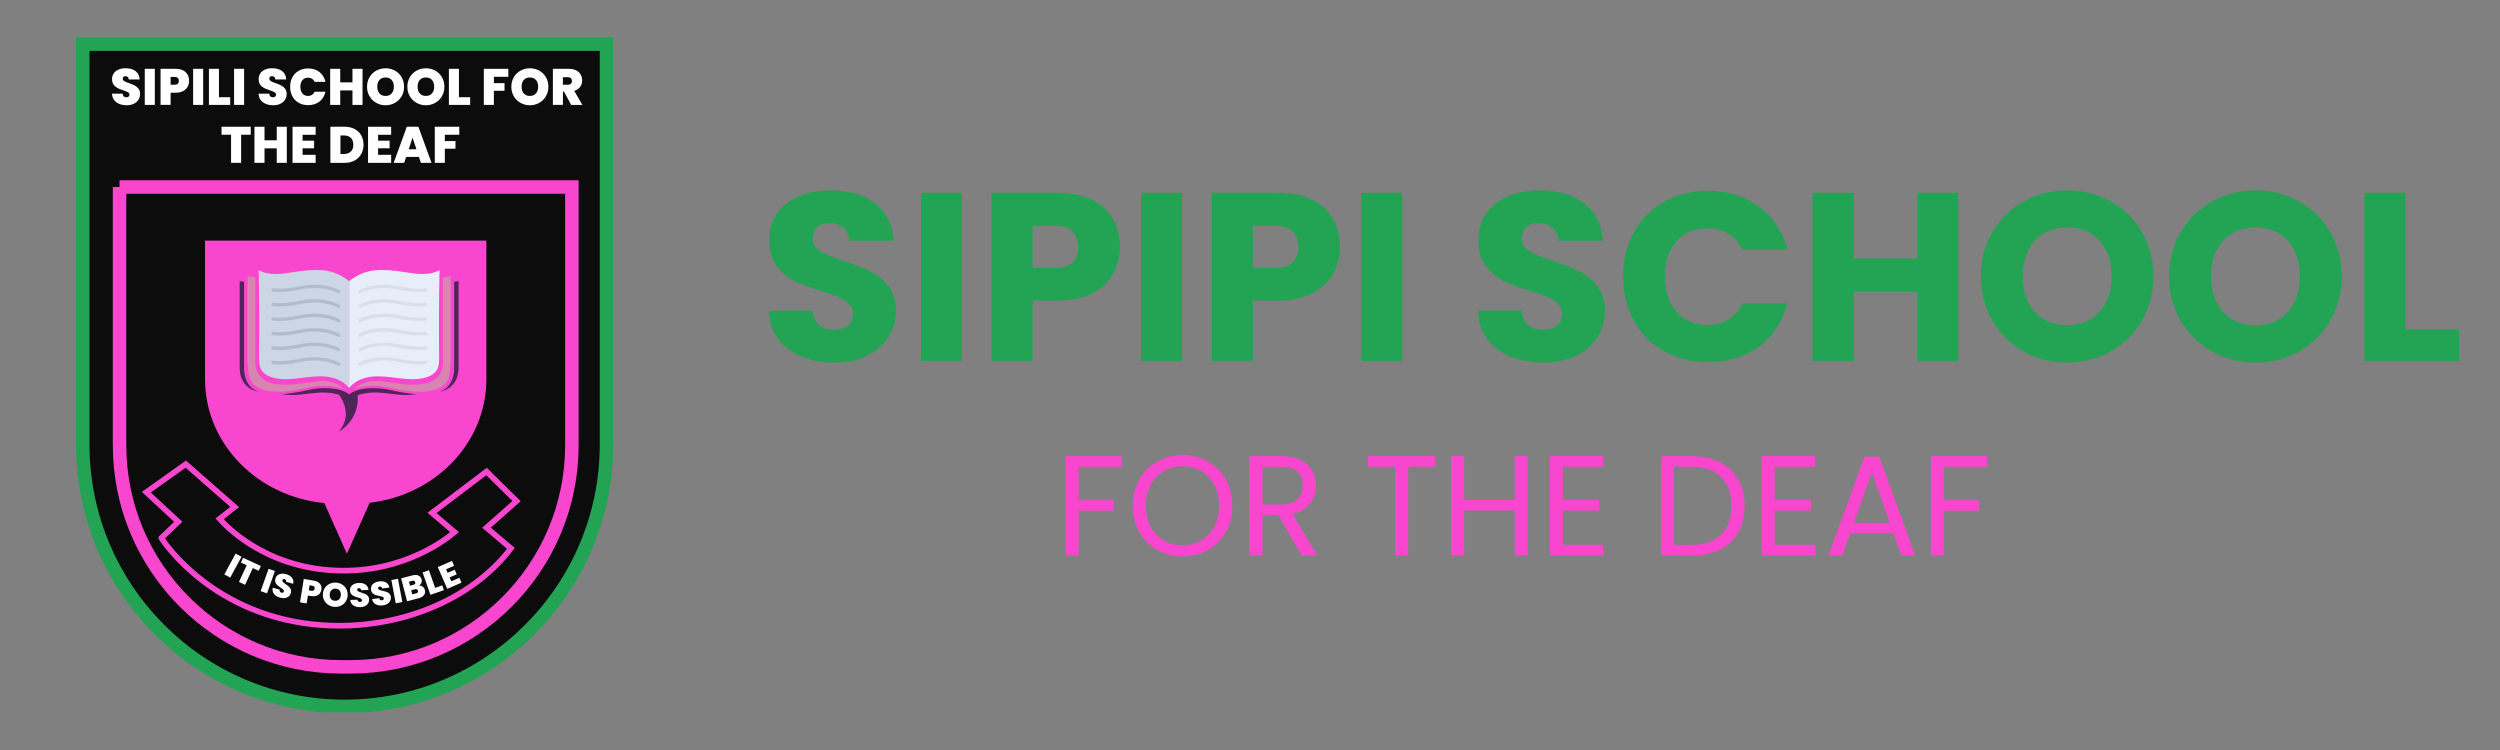 <svg xmlns="http://www.w3.org/2000/svg" xmlns:xlink="http://www.w3.org/1999/xlink" width="1000" zoomAndPan="magnify" viewBox="0 0 750 225" height="300" preserveAspectRatio="xMidYMid meet" version="1.0"><rect x="0" y="0" width="750" height="225" fill="#808080" stroke="none"/><defs><filter x="0%" y="0%" width="100%" height="100%" id="500d70e96d"><feColorMatrix values="0 0 0 0 1 0 0 0 0 1 0 0 0 0 1 0 0 0 1 0" color-interpolation-filters="sRGB"/></filter><g/><clipPath id="49a4bcbf62"><path d="M 22.5 11.215 L 189 11.215 L 189 213.715 L 22.5 213.715 Z M 22.5 11.215 " clip-rule="nonzero"/></clipPath><clipPath id="ef9e60408a"><path d="M 22.5 115 L 179 115 L 179 212 L 22.5 212 Z M 22.5 115 " clip-rule="nonzero"/></clipPath><mask id="0322e77ae8"><g filter="url(#500d70e96d)"><rect x="-75" width="900" fill="#000000" y="-22.5" height="270" fill-opacity="0.5"/></g></mask><clipPath id="fce068668a"><path d="M 1 1 L 22.48 1 L 22.48 5 L 1 5 Z M 1 1 " clip-rule="nonzero"/></clipPath><clipPath id="f1d9a5561c"><path d="M 1 5 L 22.48 5 L 22.48 9 L 1 9 Z M 1 5 " clip-rule="nonzero"/></clipPath><clipPath id="c9d7511486"><path d="M 1 10 L 22.48 10 L 22.48 13 L 1 13 Z M 1 10 " clip-rule="nonzero"/></clipPath><clipPath id="b29813f9bc"><path d="M 1 14 L 22.48 14 L 22.48 18 L 1 18 Z M 1 14 " clip-rule="nonzero"/></clipPath><clipPath id="ca3bf06b22"><path d="M 1 18 L 22.48 18 L 22.48 22 L 1 22 Z M 1 18 " clip-rule="nonzero"/></clipPath><clipPath id="4621301d1a"><path d="M 1 23 L 22.48 23 L 22.48 26 L 1 26 Z M 1 23 " clip-rule="nonzero"/></clipPath><clipPath id="400bffdf9b"><rect x="0" width="23" y="0" height="27"/></clipPath><mask id="bf3a87a01f"><g filter="url(#500d70e96d)"><rect x="-75" width="900" fill="#000000" y="-22.5" height="270" fill-opacity="0.2"/></g></mask><clipPath id="05b06b9423"><path d="M 0.039 1 L 21.641 1 L 21.641 5 L 0.039 5 Z M 0.039 1 " clip-rule="nonzero"/></clipPath><clipPath id="b401a1e0ae"><path d="M 0.039 5 L 21.641 5 L 21.641 9 L 0.039 9 Z M 0.039 5 " clip-rule="nonzero"/></clipPath><clipPath id="56d1b2a88e"><path d="M 0.039 10 L 21.641 10 L 21.641 13 L 0.039 13 Z M 0.039 10 " clip-rule="nonzero"/></clipPath><clipPath id="877862b77f"><path d="M 0.039 14 L 21.641 14 L 21.641 18 L 0.039 18 Z M 0.039 14 " clip-rule="nonzero"/></clipPath><clipPath id="6bcb655021"><path d="M 0.039 18 L 21.641 18 L 21.641 22 L 0.039 22 Z M 0.039 18 " clip-rule="nonzero"/></clipPath><clipPath id="8e06329aa1"><path d="M 0.039 23 L 21.641 23 L 21.641 26 L 0.039 26 Z M 0.039 23 " clip-rule="nonzero"/></clipPath><clipPath id="8929e564a0"><rect x="0" width="22" y="0" height="27"/></clipPath></defs><path fill="#0c0c0c" d="M 24.824 13.234 L 181.883 13.234 L 181.883 133.223 C 181.883 176.535 146.695 211.699 103.352 211.699 C 60.012 211.699 24.824 176.535 24.824 133.223 Z M 24.824 13.234 " fill-opacity="1" fill-rule="nonzero"/><g clip-path="url(#49a4bcbf62)"><path stroke-linecap="butt" transform="matrix(0.402, 0, 0, 0.402, 22.801, 11.215)" fill="none" stroke-linejoin="miter" d="M 5.034 5.028 L 395.891 5.028 L 395.891 303.832 C 395.891 411.691 308.323 499.26 200.458 499.26 C 92.602 499.26 5.034 411.691 5.034 303.832 Z M 5.034 5.028 " stroke="#23a455" stroke-width="10.06" stroke-opacity="1" stroke-miterlimit="10"/><path stroke-linecap="butt" transform="matrix(0.402, 0, 0, 0.402, 22.801, 11.215)" fill="none" stroke-linejoin="miter" d="M 32.486 111.633 L 370.052 111.633 L 370.052 304.396 C 370.052 395.67 295.948 469.756 204.686 469.756 L 197.862 469.756 C 106.59 469.756 32.496 395.66 32.496 304.396 L 32.496 111.633 Z M 32.486 111.633 " stroke="#f946cf" stroke-width="10.06" stroke-opacity="1" stroke-miterlimit="10"/></g><path stroke-linecap="butt" transform="matrix(0.402, 0, 0, 0.402, 22.801, 11.215)" fill-opacity="1" fill="#f946cf" fill-rule="nonzero" stroke-linejoin="miter" d="M 304.279 153.618 L 304.279 255.067 C 304.279 301.857 266.444 340.398 217.8 345.456 L 202.178 380.466 L 186.644 345.641 C 137.066 341.409 98.25 302.479 98.25 255.067 L 98.25 153.618 Z M 304.279 153.618 " stroke="#f946cf" stroke-width="3.95" stroke-opacity="1" stroke-miterlimit="10"/><path fill="#ffffff" d="M 34.891 30.68 C 34.086 30.082 33.648 29.223 33.586 28.105 L 36.797 28.105 C 36.828 28.484 36.941 28.758 37.133 28.934 C 37.328 29.105 37.582 29.191 37.887 29.191 C 38.164 29.191 38.391 29.125 38.57 28.984 C 38.75 28.848 38.84 28.656 38.84 28.41 C 38.84 28.094 38.691 27.848 38.391 27.672 C 38.094 27.5 37.613 27.301 36.949 27.09 C 36.242 26.852 35.672 26.629 35.238 26.406 C 34.805 26.184 34.422 25.863 34.102 25.438 C 33.781 25.012 33.617 24.457 33.617 23.773 C 33.617 23.086 33.793 22.48 34.141 21.98 C 34.492 21.484 34.969 21.109 35.582 20.852 C 36.199 20.598 36.895 20.469 37.672 20.469 C 38.934 20.469 39.941 20.762 40.691 21.352 C 41.441 21.941 41.844 22.766 41.895 23.832 L 38.621 23.832 C 38.609 23.504 38.512 23.258 38.32 23.094 C 38.133 22.93 37.887 22.848 37.59 22.848 C 37.363 22.848 37.18 22.918 37.035 23.051 C 36.891 23.184 36.816 23.371 36.816 23.621 C 36.816 23.824 36.898 24 37.055 24.148 C 37.215 24.297 37.41 24.426 37.645 24.535 C 37.883 24.645 38.227 24.781 38.691 24.941 C 39.379 25.176 39.945 25.41 40.391 25.641 C 40.836 25.867 41.219 26.195 41.543 26.605 C 41.863 27.02 42.023 27.547 42.023 28.18 C 42.023 28.816 41.863 29.406 41.543 29.918 C 41.223 30.426 40.754 30.832 40.145 31.129 C 39.535 31.426 38.812 31.574 37.988 31.574 C 36.727 31.574 35.691 31.273 34.879 30.676 Z M 34.891 30.68 " fill-opacity="1" fill-rule="nonzero"/><path fill="#ffffff" d="M 43.43 20.645 L 46.445 20.645 L 46.445 31.469 L 43.43 31.469 Z M 43.43 20.645 " fill-opacity="1" fill-rule="nonzero"/><path fill="#ffffff" d="M 56.273 26.039 C 55.973 26.578 55.516 27.008 54.906 27.328 C 54.297 27.652 53.555 27.812 52.672 27.812 L 51.184 27.812 L 51.184 31.465 L 48.168 31.465 L 48.168 20.641 L 52.668 20.641 C 53.543 20.641 54.281 20.793 54.891 21.102 C 55.504 21.406 55.961 21.832 56.266 22.375 C 56.57 22.918 56.727 23.543 56.727 24.25 C 56.727 24.906 56.574 25.504 56.273 26.039 Z M 53.652 24.254 C 53.652 23.469 53.227 23.074 52.379 23.074 L 51.184 23.074 L 51.184 25.422 L 52.379 25.422 C 53.23 25.422 53.652 25.031 53.652 24.254 Z M 53.652 24.254 " fill-opacity="1" fill-rule="nonzero"/><path fill="#ffffff" d="M 57.938 20.645 L 60.953 20.645 L 60.953 31.469 L 57.938 31.469 Z M 57.938 20.645 " fill-opacity="1" fill-rule="nonzero"/><path fill="#ffffff" d="M 65.684 29.164 L 69.051 29.164 L 69.051 31.469 L 62.676 31.469 L 62.676 20.645 L 65.688 20.645 L 65.688 29.164 Z M 65.684 29.164 " fill-opacity="1" fill-rule="nonzero"/><path fill="#ffffff" d="M 70.219 20.645 L 73.23 20.645 L 73.23 31.469 L 70.219 31.469 Z M 70.219 20.645 " fill-opacity="1" fill-rule="nonzero"/><path fill="#ffffff" d="M 78.867 30.68 C 78.062 30.082 77.625 29.223 77.562 28.105 L 80.773 28.105 C 80.805 28.484 80.918 28.758 81.109 28.934 C 81.305 29.105 81.559 29.191 81.863 29.191 C 82.141 29.191 82.367 29.125 82.547 28.984 C 82.727 28.848 82.816 28.656 82.816 28.41 C 82.816 28.094 82.668 27.848 82.367 27.672 C 82.07 27.5 81.59 27.301 80.926 27.09 C 80.219 26.852 79.648 26.629 79.215 26.406 C 78.781 26.184 78.398 25.863 78.078 25.438 C 77.758 25.012 77.594 24.457 77.594 23.773 C 77.594 23.086 77.77 22.48 78.117 21.98 C 78.469 21.484 78.945 21.109 79.559 20.852 C 80.176 20.598 80.871 20.469 81.648 20.469 C 82.91 20.469 83.914 20.762 84.668 21.352 C 85.418 21.941 85.82 22.766 85.871 23.832 L 82.598 23.832 C 82.586 23.504 82.488 23.258 82.297 23.094 C 82.109 22.93 81.863 22.848 81.566 22.848 C 81.34 22.848 81.156 22.918 81.012 23.051 C 80.867 23.184 80.793 23.371 80.793 23.621 C 80.793 23.824 80.875 24 81.031 24.148 C 81.191 24.297 81.387 24.426 81.621 24.535 C 81.859 24.645 82.203 24.781 82.668 24.941 C 83.352 25.176 83.922 25.41 84.367 25.641 C 84.812 25.867 85.195 26.195 85.52 26.605 C 85.84 27.02 86 27.547 86 28.18 C 86 28.816 85.84 29.406 85.52 29.918 C 85.199 30.426 84.73 30.832 84.121 31.129 C 83.512 31.426 82.789 31.574 81.965 31.574 C 80.703 31.574 79.668 31.273 78.855 30.676 Z M 78.867 30.68 " fill-opacity="1" fill-rule="nonzero"/><path fill="#ffffff" d="M 87.715 23.188 C 88.16 22.352 88.789 21.699 89.609 21.234 C 90.43 20.77 91.371 20.535 92.438 20.535 C 93.793 20.535 94.93 20.898 95.852 21.621 C 96.77 22.344 97.367 23.324 97.633 24.559 L 94.391 24.559 C 94.199 24.148 93.93 23.836 93.586 23.625 C 93.242 23.406 92.844 23.301 92.395 23.301 C 91.699 23.301 91.141 23.551 90.727 24.047 C 90.312 24.543 90.105 25.207 90.105 26.031 C 90.105 26.859 90.312 27.539 90.727 28.035 C 91.141 28.535 91.699 28.781 92.395 28.781 C 92.844 28.781 93.242 28.672 93.586 28.457 C 93.926 28.242 94.195 27.934 94.391 27.523 L 97.633 27.523 C 97.371 28.758 96.773 29.742 95.852 30.461 C 94.926 31.18 93.793 31.547 92.438 31.547 C 91.375 31.547 90.43 31.312 89.609 30.848 C 88.789 30.383 88.16 29.73 87.715 28.895 C 87.266 28.062 87.047 27.105 87.047 26.031 C 87.047 24.961 87.266 24.016 87.715 23.188 Z M 87.715 23.188 " fill-opacity="1" fill-rule="nonzero"/><path fill="#ffffff" d="M 108.758 20.645 L 108.758 31.469 L 105.742 31.469 L 105.742 27.125 L 102.07 27.125 L 102.07 31.469 L 99.059 31.469 L 99.059 20.645 L 102.07 20.645 L 102.07 24.711 L 105.742 24.711 L 105.742 20.645 Z M 108.758 20.645 " fill-opacity="1" fill-rule="nonzero"/><path fill="#ffffff" d="M 112.875 30.863 C 112.023 30.387 111.352 29.727 110.855 28.883 C 110.355 28.039 110.113 27.086 110.113 26.02 C 110.113 24.957 110.359 24 110.855 23.156 C 111.352 22.312 112.023 21.656 112.875 21.188 C 113.727 20.715 114.66 20.48 115.672 20.48 C 116.684 20.48 117.633 20.715 118.477 21.188 C 119.32 21.656 119.992 22.312 120.484 23.156 C 120.973 24 121.223 24.957 121.223 26.02 C 121.223 27.086 120.977 28.039 120.484 28.883 C 119.992 29.727 119.32 30.391 118.469 30.863 C 117.617 31.34 116.684 31.578 115.672 31.578 C 114.66 31.578 113.727 31.34 112.875 30.863 Z M 117.492 28.027 C 117.938 27.527 118.16 26.855 118.16 26.016 C 118.16 25.176 117.938 24.48 117.492 23.98 C 117.047 23.484 116.441 23.238 115.672 23.238 C 114.906 23.238 114.281 23.488 113.844 23.98 C 113.402 24.48 113.184 25.156 113.184 26.016 C 113.184 26.875 113.406 27.539 113.844 28.035 C 114.285 28.535 114.895 28.781 115.672 28.781 C 116.453 28.781 117.047 28.531 117.492 28.027 Z M 117.492 28.027 " fill-opacity="1" fill-rule="nonzero"/><path fill="#ffffff" d="M 124.973 30.863 C 124.121 30.387 123.449 29.727 122.949 28.883 C 122.453 28.039 122.207 27.086 122.207 26.02 C 122.207 24.957 122.457 24 122.949 23.156 C 123.449 22.312 124.121 21.656 124.973 21.188 C 125.824 20.715 126.754 20.48 127.77 20.48 C 128.781 20.48 129.73 20.715 130.574 21.188 C 131.418 21.656 132.086 22.312 132.578 23.156 C 133.066 24 133.316 24.957 133.316 26.02 C 133.316 27.086 133.07 28.039 132.578 28.883 C 132.086 29.727 131.418 30.391 130.566 30.863 C 129.711 31.34 128.781 31.578 127.77 31.578 C 126.754 31.578 125.824 31.34 124.973 30.863 Z M 129.59 28.027 C 130.035 27.527 130.254 26.855 130.254 26.016 C 130.254 25.176 130.035 24.48 129.59 23.98 C 129.141 23.484 128.535 23.238 127.77 23.238 C 127 23.238 126.379 23.488 125.941 23.98 C 125.496 24.48 125.281 25.156 125.281 26.016 C 125.281 26.875 125.5 27.539 125.941 28.035 C 126.383 28.535 126.988 28.781 127.77 28.781 C 128.547 28.781 129.141 28.531 129.59 28.027 Z M 129.59 28.027 " fill-opacity="1" fill-rule="nonzero"/><path fill="#ffffff" d="M 137.676 29.164 L 141.043 29.164 L 141.043 31.469 L 134.668 31.469 L 134.668 20.645 L 137.68 20.645 L 137.68 29.164 Z M 137.676 29.164 " fill-opacity="1" fill-rule="nonzero"/><path fill="#ffffff" d="M 152.492 20.645 L 152.492 23.043 L 148.16 23.043 L 148.16 24.945 L 151.355 24.945 L 151.355 27.234 L 148.16 27.234 L 148.16 31.469 L 145.148 31.469 L 145.148 20.645 Z M 152.492 20.645 " fill-opacity="1" fill-rule="nonzero"/><path fill="#ffffff" d="M 156.164 30.863 C 155.312 30.387 154.641 29.727 154.145 28.883 C 153.645 28.039 153.402 27.086 153.402 26.02 C 153.402 24.957 153.648 24 154.145 23.156 C 154.641 22.312 155.312 21.656 156.164 21.188 C 157.016 20.715 157.949 20.48 158.961 20.48 C 159.977 20.48 160.922 20.715 161.766 21.188 C 162.609 21.656 163.281 22.312 163.773 23.156 C 164.262 24 164.512 24.957 164.512 26.02 C 164.512 27.086 164.266 28.039 163.773 28.883 C 163.281 29.727 162.609 30.391 161.758 30.863 C 160.906 31.34 159.977 31.578 158.961 31.578 C 157.949 31.578 157.016 31.34 156.164 30.863 Z M 160.781 28.027 C 161.227 27.527 161.449 26.855 161.449 26.016 C 161.449 25.176 161.227 24.48 160.781 23.98 C 160.336 23.484 159.73 23.238 158.961 23.238 C 158.195 23.238 157.57 23.488 157.133 23.98 C 156.691 24.48 156.477 25.156 156.477 26.016 C 156.477 26.875 156.695 27.539 157.133 28.035 C 157.574 28.535 158.184 28.781 158.961 28.781 C 159.742 28.781 160.336 28.531 160.781 28.027 Z M 160.781 28.027 " fill-opacity="1" fill-rule="nonzero"/><path fill="#ffffff" d="M 171.348 31.469 L 169.195 27.48 L 168.875 27.48 L 168.875 31.469 L 165.863 31.469 L 165.863 20.645 L 170.609 20.645 C 171.484 20.645 172.219 20.797 172.824 21.098 C 173.43 21.398 173.887 21.816 174.191 22.344 C 174.496 22.867 174.652 23.465 174.652 24.117 C 174.652 24.855 174.453 25.504 174.047 26.062 C 173.641 26.621 173.051 27.016 172.27 27.25 L 174.715 31.473 L 171.348 31.473 Z M 168.871 25.418 L 170.363 25.418 C 170.773 25.418 171.078 25.32 171.281 25.125 C 171.488 24.934 171.586 24.648 171.586 24.281 C 171.586 23.934 171.484 23.66 171.273 23.457 C 171.066 23.258 170.762 23.156 170.359 23.156 L 168.867 23.156 L 168.867 25.414 Z M 168.871 25.418 " fill-opacity="1" fill-rule="nonzero"/><path fill="#ffffff" d="M 75.223 38.023 L 75.223 40.422 L 72.336 40.422 L 72.336 48.852 L 69.32 48.852 L 69.32 40.422 L 66.465 40.422 L 66.465 38.023 Z M 75.223 38.023 " fill-opacity="1" fill-rule="nonzero"/><path fill="#ffffff" d="M 86.043 38.023 L 86.043 48.852 L 83.027 48.852 L 83.027 44.504 L 79.355 44.504 L 79.355 48.852 L 76.34 48.852 L 76.34 38.023 L 79.355 38.023 L 79.355 42.09 L 83.027 42.09 L 83.027 38.023 Z M 86.043 38.023 " fill-opacity="1" fill-rule="nonzero"/><path fill="#ffffff" d="M 90.773 40.438 L 90.773 42.203 L 94.23 42.203 L 94.23 44.492 L 90.773 44.492 L 90.773 46.445 L 94.691 46.445 L 94.691 48.855 L 87.762 48.855 L 87.762 38.027 L 94.691 38.027 L 94.691 40.438 Z M 90.773 40.438 " fill-opacity="1" fill-rule="nonzero"/><path fill="#ffffff" d="M 106.395 38.707 C 107.25 39.16 107.91 39.797 108.367 40.617 C 108.828 41.438 109.059 42.371 109.059 43.43 C 109.059 44.484 108.824 45.406 108.359 46.223 C 107.895 47.043 107.234 47.684 106.379 48.152 C 105.523 48.617 104.531 48.852 103.406 48.852 L 99.117 48.852 L 99.117 38.023 L 103.406 38.023 C 104.543 38.023 105.539 38.254 106.395 38.707 Z M 105.25 45.473 C 105.75 44.992 106 44.312 106 43.43 C 106 42.547 105.75 41.852 105.25 41.363 C 104.746 40.879 104.055 40.633 103.176 40.633 L 102.133 40.633 L 102.133 46.191 L 103.176 46.191 C 104.055 46.191 104.746 45.949 105.25 45.469 Z M 105.25 45.473 " fill-opacity="1" fill-rule="nonzero"/><path fill="#ffffff" d="M 113.426 40.438 L 113.426 42.203 L 116.883 42.203 L 116.883 44.492 L 113.426 44.492 L 113.426 46.445 L 117.344 46.445 L 117.344 48.855 L 110.414 48.855 L 110.414 38.027 L 117.344 38.027 L 117.344 40.438 Z M 113.426 40.438 " fill-opacity="1" fill-rule="nonzero"/><path fill="#ffffff" d="M 125.688 47.082 L 121.844 47.082 L 121.262 48.852 L 118.098 48.852 L 122.047 38.023 L 125.516 38.023 L 129.453 48.852 L 126.27 48.852 Z M 124.934 44.781 L 123.766 41.281 L 122.613 44.781 Z M 124.934 44.781 " fill-opacity="1" fill-rule="nonzero"/><path fill="#ffffff" d="M 137.781 38.023 L 137.781 40.422 L 133.449 40.422 L 133.449 42.324 L 136.645 42.324 L 136.645 44.613 L 133.449 44.613 L 133.449 48.852 L 130.438 48.852 L 130.438 38.023 Z M 137.781 38.023 " fill-opacity="1" fill-rule="nonzero"/><g clip-path="url(#ef9e60408a)"><path stroke-linecap="butt" transform="matrix(0.402, 0, 0, 0.402, 22.801, 11.215)" fill="none" stroke-linejoin="miter" d="M 63.691 373.608 C 65.635 376.691 103.091 433.306 184.311 438.666 C 240.509 442.372 295.093 420.047 324.567 381.332 C 318.491 376.176 312.406 371.04 306.34 365.894 C 313.815 359.269 321.301 352.664 328.776 346.04 C 321.301 338.686 313.815 331.341 306.34 323.987 C 292.779 334.279 279.218 344.571 265.657 354.863 C 271.266 359.639 276.875 364.415 282.494 369.191 C 278.168 372.907 245.651 399.921 194.129 397.859 C 139.759 395.69 110.401 363.005 107.174 359.269 C 110.907 356.332 114.649 353.394 118.392 350.446 C 106.231 339.795 94.079 329.133 81.918 318.472 C 72.1 325.446 62.282 332.44 52.473 339.415 C 60.415 346.769 68.367 354.123 76.309 361.468 C 72.1 365.514 67.891 369.561 63.691 373.598 Z M 63.691 373.608 " stroke="#f946cf" stroke-width="4.22" stroke-opacity="1" stroke-miterlimit="10"/></g><path fill="#ffffff" d="M 72.457 167.039 L 69.062 173.285 L 67.293 172.328 L 70.684 166.078 Z M 72.457 167.039 " fill-opacity="1" fill-rule="nonzero"/><path fill="#ffffff" d="M 78.258 169.801 L 77.598 171.23 L 75.844 170.418 L 73.523 175.441 L 71.691 174.598 L 74.012 169.574 L 72.27 168.773 L 72.93 167.344 Z M 78.258 169.801 " fill-opacity="1" fill-rule="nonzero"/><path fill="#ffffff" d="M 82.473 171.316 L 80.094 178.016 L 78.195 177.34 L 80.574 170.645 Z M 82.473 171.316 " fill-opacity="1" fill-rule="nonzero"/><path fill="#ffffff" d="M 82.211 178.18 C 81.797 177.656 81.668 177.035 81.832 176.316 L 83.898 176.902 C 83.852 177.148 83.875 177.348 83.969 177.492 C 84.062 177.637 84.211 177.734 84.406 177.793 C 84.582 177.844 84.742 177.84 84.883 177.785 C 85.023 177.727 85.117 177.621 85.16 177.469 C 85.219 177.27 85.164 177.09 85.004 176.926 C 84.844 176.758 84.57 176.551 84.176 176.293 C 83.762 176.016 83.438 175.77 83.195 175.551 C 82.957 175.332 82.77 175.062 82.637 174.73 C 82.504 174.406 82.5 174.023 82.621 173.59 C 82.746 173.152 82.965 172.809 83.277 172.555 C 83.59 172.305 83.969 172.152 84.41 172.105 C 84.852 172.059 85.324 172.105 85.824 172.242 C 86.637 172.473 87.23 172.84 87.613 173.352 C 87.996 173.859 88.102 174.453 87.945 175.137 L 85.836 174.543 C 85.891 174.336 85.867 174.16 85.777 174.02 C 85.684 173.883 85.539 173.789 85.352 173.73 C 85.207 173.691 85.074 173.699 84.957 173.754 C 84.84 173.812 84.762 173.922 84.715 174.078 C 84.68 174.207 84.699 174.336 84.777 174.453 C 84.852 174.578 84.957 174.695 85.09 174.805 C 85.223 174.918 85.422 175.066 85.691 175.25 C 86.094 175.523 86.414 175.773 86.66 176 C 86.906 176.227 87.094 176.504 87.23 176.82 C 87.363 177.141 87.375 177.504 87.262 177.902 C 87.148 178.309 86.941 178.648 86.641 178.91 C 86.34 179.176 85.969 179.344 85.523 179.422 C 85.078 179.5 84.586 179.461 84.051 179.309 C 83.242 179.082 82.625 178.703 82.211 178.176 Z M 82.211 178.18 " fill-opacity="1" fill-rule="nonzero"/><path fill="#ffffff" d="M 95.93 178.055 C 95.672 178.375 95.328 178.602 94.891 178.746 C 94.453 178.891 93.941 178.914 93.359 178.824 L 92.375 178.664 L 91.992 181.031 L 90 180.711 L 91.133 173.695 L 94.109 174.176 C 94.684 174.27 95.16 174.449 95.527 174.711 C 95.898 174.977 96.16 175.297 96.305 175.684 C 96.449 176.07 96.484 176.492 96.414 176.949 C 96.344 177.375 96.18 177.742 95.926 178.059 Z M 94.387 176.613 C 94.473 176.105 94.23 175.805 93.668 175.711 L 92.875 175.582 L 92.633 177.105 L 93.422 177.234 C 93.984 177.324 94.309 177.117 94.387 176.613 Z M 94.387 176.613 " fill-opacity="1" fill-rule="nonzero"/><path fill="#ffffff" d="M 98.52 181.48 C 97.969 181.137 97.547 180.676 97.25 180.102 C 96.953 179.527 96.824 178.891 96.867 178.191 C 96.91 177.496 97.117 176.879 97.48 176.348 C 97.848 175.812 98.324 175.41 98.914 175.137 C 99.5 174.863 100.133 174.746 100.809 174.789 C 101.492 174.828 102.109 175.02 102.652 175.367 C 103.199 175.711 103.617 176.168 103.914 176.738 C 104.207 177.312 104.336 177.949 104.293 178.648 C 104.25 179.344 104.047 179.961 103.688 180.492 C 103.324 181.027 102.848 181.434 102.258 181.711 C 101.672 181.988 101.039 182.105 100.363 182.062 C 99.684 182.023 99.074 181.828 98.523 181.48 Z M 101.723 179.816 C 102.039 179.508 102.215 179.078 102.246 178.527 C 102.285 177.965 102.16 177.512 101.883 177.164 C 101.605 176.82 101.207 176.637 100.691 176.602 C 100.172 176.57 99.758 176.707 99.438 177.016 C 99.125 177.324 98.949 177.758 98.918 178.32 C 98.879 178.879 99 179.328 99.277 179.672 C 99.551 180.016 99.949 180.199 100.473 180.234 C 100.984 180.266 101.398 180.125 101.719 179.816 Z M 101.723 179.816 " fill-opacity="1" fill-rule="nonzero"/><path fill="#ffffff" d="M 106.012 181.641 C 105.457 181.27 105.145 180.715 105.082 179.984 L 107.23 179.91 C 107.258 180.16 107.344 180.336 107.477 180.445 C 107.609 180.555 107.781 180.605 107.984 180.598 C 108.172 180.59 108.324 180.543 108.441 180.445 C 108.555 180.348 108.613 180.227 108.609 180.059 C 108.602 179.852 108.496 179.695 108.297 179.586 C 108.094 179.477 107.766 179.363 107.316 179.238 C 106.836 179.102 106.445 178.965 106.152 178.828 C 105.859 178.691 105.594 178.488 105.371 178.223 C 105.145 177.949 105.023 177.59 105.008 177.141 C 104.992 176.684 105.098 176.289 105.316 175.957 C 105.539 175.621 105.852 175.367 106.258 175.18 C 106.664 175 107.125 174.898 107.648 174.879 C 108.492 174.852 109.172 175.02 109.688 175.391 C 110.207 175.758 110.492 176.293 110.555 176.988 L 108.363 177.066 C 108.348 176.848 108.273 176.691 108.145 176.586 C 108.016 176.48 107.848 176.434 107.652 176.441 C 107.5 176.445 107.379 176.496 107.285 176.586 C 107.195 176.68 107.148 176.805 107.152 176.965 C 107.156 177.098 107.215 177.215 107.328 177.305 C 107.438 177.398 107.57 177.477 107.734 177.543 C 107.895 177.605 108.129 177.688 108.441 177.789 C 108.906 177.926 109.289 178.066 109.594 178.203 C 109.898 178.344 110.16 178.551 110.383 178.812 C 110.609 179.078 110.73 179.418 110.746 179.832 C 110.762 180.254 110.664 180.637 110.461 180.98 C 110.258 181.32 109.953 181.598 109.555 181.809 C 109.152 182.016 108.672 182.129 108.117 182.148 C 107.273 182.176 106.574 182.004 106.02 181.629 Z M 106.012 181.641 " fill-opacity="1" fill-rule="nonzero"/><path fill="#ffffff" d="M 112.707 181.293 C 112.121 180.969 111.762 180.445 111.633 179.723 L 113.77 179.465 C 113.82 179.711 113.918 179.879 114.059 179.98 C 114.203 180.078 114.375 180.113 114.578 180.09 C 114.766 180.066 114.91 180.004 115.02 179.898 C 115.125 179.797 115.172 179.664 115.148 179.504 C 115.125 179.297 115.004 179.148 114.797 179.055 C 114.582 178.969 114.25 178.879 113.793 178.793 C 113.301 178.695 112.902 178.59 112.598 178.48 C 112.293 178.375 112.016 178.191 111.766 177.945 C 111.52 177.695 111.367 177.348 111.312 176.895 C 111.258 176.441 111.324 176.039 111.52 175.688 C 111.711 175.332 112 175.055 112.391 174.836 C 112.781 174.617 113.23 174.484 113.746 174.418 C 114.582 174.316 115.277 174.426 115.824 174.75 C 116.371 175.078 116.707 175.582 116.82 176.27 L 114.645 176.535 C 114.613 176.32 114.527 176.168 114.387 176.078 C 114.246 175.984 114.082 175.953 113.879 175.977 C 113.73 175.992 113.609 176.051 113.527 176.148 C 113.441 176.25 113.41 176.379 113.43 176.535 C 113.445 176.668 113.516 176.777 113.633 176.859 C 113.746 176.945 113.887 177.012 114.055 177.062 C 114.219 177.113 114.461 177.172 114.781 177.242 C 115.254 177.34 115.648 177.445 115.965 177.559 C 116.281 177.676 116.562 177.852 116.809 178.098 C 117.059 178.34 117.207 178.672 117.258 179.086 C 117.309 179.508 117.242 179.895 117.07 180.254 C 116.898 180.609 116.617 180.91 116.234 181.156 C 115.852 181.398 115.387 181.555 114.832 181.617 C 113.996 181.719 113.281 181.605 112.699 181.281 Z M 112.707 181.293 " fill-opacity="1" fill-rule="nonzero"/><path fill="#ffffff" d="M 119.391 173.637 L 120.699 180.617 L 118.719 180.988 L 117.41 174.004 Z M 119.391 173.637 " fill-opacity="1" fill-rule="nonzero"/><path fill="#ffffff" d="M 126.824 176.02 C 127.145 176.266 127.359 176.586 127.461 176.984 C 127.613 177.57 127.527 178.082 127.203 178.52 C 126.875 178.957 126.34 179.273 125.598 179.465 L 122.121 180.371 L 120.34 173.492 L 123.707 172.621 C 124.422 172.434 125.027 172.441 125.512 172.652 C 126 172.859 126.32 173.246 126.469 173.809 C 126.574 174.211 126.555 174.574 126.41 174.898 C 126.266 175.227 126.023 175.488 125.691 175.676 C 126.125 175.66 126.508 175.777 126.828 176.02 Z M 123 175.715 L 123.984 175.457 C 124.473 175.328 124.668 175.07 124.566 174.672 C 124.461 174.262 124.16 174.121 123.668 174.25 L 122.684 174.508 Z M 125.391 177.23 C 125.336 177.02 125.227 176.879 125.07 176.801 C 124.914 176.723 124.715 176.715 124.477 176.777 L 123.352 177.07 L 123.676 178.316 L 124.812 178.023 C 125.305 177.895 125.496 177.629 125.395 177.23 Z M 125.391 177.23 " fill-opacity="1" fill-rule="nonzero"/><path fill="#ffffff" d="M 130.531 176.359 L 132.664 175.613 L 133.16 177.039 L 129.125 178.445 L 126.785 171.734 L 128.688 171.07 L 130.531 176.352 Z M 130.531 176.359 " fill-opacity="1" fill-rule="nonzero"/><path fill="#ffffff" d="M 133.824 170.773 L 134.285 171.836 L 136.41 170.918 L 137.012 172.293 L 134.883 173.215 L 135.395 174.387 L 137.801 173.344 L 138.434 174.797 L 134.172 176.645 L 131.344 170.125 L 135.605 168.277 L 136.234 169.73 L 133.828 170.777 Z M 133.824 170.773 " fill-opacity="1" fill-rule="nonzero"/><path fill="#ccd6e5" d="M 97.219 81.121 C 94.207 80.809 91.168 81.137 88.176 81.617 C 84.609 82.191 80.707 82.828 77.594 81.004 C 77.793 89.645 77.801 98.293 77.723 106.941 C 77.711 108.348 77.719 109.848 78.461 111.047 C 79.238 112.316 80.703 113.012 82.152 113.363 C 84.707 113.988 87.387 113.762 89.996 113.441 C 92.609 113.121 95.238 112.711 97.855 112.984 C 100.473 113.258 103.129 114.309 104.723 116.398 C 104.75 114.879 104.723 84.344 104.723 84.344 C 104.723 84.344 101.582 81.574 97.219 81.125 Z M 97.219 81.121 " fill-opacity="1" fill-rule="nonzero"/><path fill="#d886af" d="M 76.598 83.246 L 76.598 108.012 C 76.598 108.012 75.473 114.938 84.227 115.371 C 92.977 115.805 97.66 111.945 103.461 116.848 C 103.461 116.848 99.059 114.637 91.938 116.398 C 86.422 117.758 76.746 118.898 74.828 113.227 C 74.828 113.227 74.262 110.961 74.262 107.668 L 74.262 82.902 Z M 76.598 83.246 " fill-opacity="1" fill-rule="nonzero"/><path fill="#4d2557" d="M 73.227 84.535 L 73.227 110.285 C 73.227 110.285 72.875 116.016 77.594 117.504 C 77.594 117.504 71.902 116.91 71.902 110.285 L 71.902 84.34 Z M 73.227 84.535 " fill-opacity="1" fill-rule="nonzero"/><path fill="#e7eef9" d="M 112.246 81.121 C 115.258 80.809 118.297 81.137 121.289 81.617 C 124.855 82.191 128.762 82.828 131.871 81.004 C 131.672 89.645 131.664 98.293 131.742 106.941 C 131.754 108.348 131.746 109.848 131.008 111.047 C 130.227 112.316 128.766 113.012 127.312 113.363 C 124.758 113.988 122.078 113.762 119.469 113.441 C 116.863 113.121 114.227 112.711 111.609 112.984 C 108.996 113.258 106.34 114.309 104.742 116.398 C 104.715 114.879 104.742 84.344 104.742 84.344 C 104.742 84.344 107.887 81.574 112.246 81.125 Z M 112.246 81.121 " fill-opacity="1" fill-rule="nonzero"/><path fill="#d886af" d="M 132.867 83.246 L 132.867 108.012 C 132.867 108.012 133.992 114.938 125.242 115.371 C 116.488 115.805 111.809 111.945 106.004 116.848 C 106.004 116.848 110.41 114.637 117.527 116.398 C 123.043 117.758 132.719 118.898 134.641 113.227 C 134.641 113.227 135.207 110.961 135.207 107.668 L 135.207 82.902 Z M 132.867 83.246 " fill-opacity="1" fill-rule="nonzero"/><path fill="#4d2557" d="M 136.242 84.535 L 136.242 110.285 C 136.242 110.285 136.598 116.016 131.875 117.504 C 131.875 117.504 137.57 116.91 137.57 110.285 L 137.57 84.34 Z M 136.242 84.535 " fill-opacity="1" fill-rule="nonzero"/><path fill="#4d2557" d="M 84.605 118.285 C 84.605 118.285 88.672 117.93 92.34 117.023 C 96.336 116.031 102.238 116.207 104.73 118.328 L 104.73 119.766 C 104.73 119.766 101.461 117.379 95.539 117.801 C 91.188 118.109 88.855 118.871 84.602 118.285 Z M 84.605 118.285 " fill-opacity="1" fill-rule="nonzero"/><path fill="#4d2557" d="M 124.859 118.285 C 124.859 118.285 120.793 117.93 117.129 117.023 C 113.129 116.031 107.227 116.207 104.734 118.328 L 104.734 119.766 C 104.734 119.766 108.004 117.379 113.926 117.801 C 118.277 118.109 120.609 118.871 124.863 118.285 Z M 124.859 118.285 " fill-opacity="1" fill-rule="nonzero"/><path fill="#4d2557" d="M 101.656 118.398 C 101.715 118.418 106.316 124.141 101.656 129.461 C 101.656 129.461 108.055 126.227 107.293 118.102 L 105.082 118.754 L 101.652 118.406 Z M 101.656 118.398 " fill-opacity="1" fill-rule="nonzero"/><g mask="url(#0322e77ae8)"><g transform="matrix(1, 0, 0, 1, 80, 84)"><g clip-path="url(#400bffdf9b)"><g clip-path="url(#fce068668a)"><path fill="#94a3b2" d="M 21.609 4.012 C 21.531 4.012 21.453 3.988 21.379 3.953 C 19.973 3.207 16.039 1.613 9.926 2.879 C 5.844 3.727 3.285 3.676 1.855 3.488 C 1.586 3.453 1.395 3.207 1.434 2.938 C 1.469 2.668 1.719 2.484 1.984 2.516 C 3.336 2.695 5.781 2.738 9.73 1.918 C 15.922 0.637 19.977 2.102 21.84 3.09 C 22.082 3.219 22.172 3.516 22.047 3.754 C 21.957 3.918 21.789 4.016 21.613 4.016 Z M 21.609 4.012 " fill-opacity="1" fill-rule="nonzero"/></g><g clip-path="url(#f1d9a5561c)"><path fill="#94a3b2" d="M 21.609 8.359 C 21.531 8.359 21.453 8.34 21.379 8.305 C 19.973 7.555 16.035 5.961 9.926 7.227 C 5.844 8.074 3.285 8.027 1.855 7.836 C 1.586 7.801 1.395 7.555 1.434 7.285 C 1.469 7.02 1.719 6.832 1.984 6.863 C 3.336 7.047 5.777 7.086 9.73 6.266 C 15.922 4.984 19.977 6.453 21.84 7.438 C 22.082 7.566 22.172 7.863 22.047 8.102 C 21.957 8.266 21.789 8.363 21.613 8.363 Z M 21.609 8.359 " fill-opacity="1" fill-rule="nonzero"/></g><g clip-path="url(#c9d7511486)"><path fill="#94a3b2" d="M 21.609 12.707 C 21.531 12.707 21.453 12.688 21.379 12.652 C 19.973 11.906 16.039 10.312 9.926 11.574 C 5.844 12.418 3.285 12.375 1.855 12.188 C 1.586 12.148 1.395 11.906 1.434 11.637 C 1.469 11.367 1.719 11.184 1.984 11.215 C 3.336 11.395 5.781 11.434 9.73 10.617 C 15.922 9.336 19.977 10.801 21.84 11.789 C 22.082 11.918 22.172 12.215 22.047 12.449 C 21.957 12.617 21.789 12.711 21.613 12.711 Z M 21.609 12.707 " fill-opacity="1" fill-rule="nonzero"/></g><g clip-path="url(#b29813f9bc)"><path fill="#94a3b2" d="M 21.609 17.059 C 21.531 17.059 21.453 17.035 21.379 17 C 19.973 16.254 16.039 14.66 9.926 15.926 C 5.84 16.773 3.281 16.723 1.855 16.535 C 1.586 16.5 1.395 16.254 1.434 15.984 C 1.469 15.715 1.719 15.531 1.984 15.562 C 3.332 15.738 5.777 15.785 9.73 14.965 C 15.922 13.684 19.977 15.148 21.84 16.137 C 22.082 16.266 22.172 16.562 22.047 16.801 C 21.957 16.965 21.789 17.062 21.613 17.062 Z M 21.609 17.059 " fill-opacity="1" fill-rule="nonzero"/></g><g clip-path="url(#ca3bf06b22)"><path fill="#94a3b2" d="M 21.609 21.406 C 21.531 21.406 21.453 21.387 21.379 21.348 C 19.973 20.602 16.039 19.008 9.926 20.273 C 5.84 21.121 3.281 21.074 1.852 20.883 C 1.582 20.848 1.391 20.602 1.43 20.332 C 1.465 20.066 1.715 19.879 1.98 19.91 C 3.332 20.094 5.777 20.133 9.73 19.312 C 15.922 18.031 19.977 19.5 21.84 20.484 C 22.082 20.613 22.172 20.91 22.047 21.148 C 21.957 21.312 21.789 21.41 21.613 21.41 Z M 21.609 21.406 " fill-opacity="1" fill-rule="nonzero"/></g><g clip-path="url(#4621301d1a)"><path fill="#94a3b2" d="M 21.609 25.754 C 21.531 25.754 21.453 25.734 21.379 25.699 C 19.973 24.953 16.039 23.355 9.926 24.621 C 5.832 25.469 3.273 25.422 1.844 25.23 C 1.574 25.191 1.383 24.949 1.422 24.68 C 1.457 24.41 1.699 24.227 1.973 24.258 C 3.324 24.438 5.77 24.48 9.727 23.664 C 15.918 22.383 19.973 23.848 21.836 24.836 C 22.078 24.965 22.168 25.262 22.043 25.496 C 21.953 25.664 21.785 25.758 21.609 25.758 Z M 21.609 25.754 " fill-opacity="1" fill-rule="nonzero"/></g></g></g></g><g mask="url(#bf3a87a01f)"><g transform="matrix(1, 0, 0, 1, 107, 84)"><g clip-path="url(#8929e564a0)"><g clip-path="url(#05b06b9423)"><path fill="#94a3b2" d="M 0.949 4.012 C 0.773 4.012 0.605 3.914 0.516 3.75 C 0.387 3.508 0.48 3.211 0.719 3.086 C 2.586 2.098 6.641 0.633 12.832 1.914 C 16.781 2.73 19.223 2.688 20.578 2.512 C 20.84 2.48 21.094 2.664 21.129 2.934 C 21.164 3.203 20.977 3.449 20.707 3.484 C 19.281 3.672 16.719 3.723 12.633 2.875 C 6.523 1.609 2.59 3.207 1.184 3.949 C 1.109 3.988 1.031 4.008 0.953 4.008 Z M 0.949 4.012 " fill-opacity="1" fill-rule="nonzero"/></g><g clip-path="url(#b401a1e0ae)"><path fill="#94a3b2" d="M 0.949 8.359 C 0.773 8.359 0.605 8.262 0.516 8.098 C 0.387 7.855 0.48 7.559 0.719 7.434 C 2.586 6.449 6.641 4.98 12.832 6.262 C 16.781 7.082 19.227 7.039 20.578 6.859 C 20.84 6.828 21.094 7.016 21.129 7.281 C 21.164 7.551 20.977 7.797 20.707 7.832 C 19.281 8.023 16.723 8.07 12.633 7.223 C 6.523 5.957 2.59 7.555 1.184 8.297 C 1.109 8.34 1.031 8.355 0.953 8.355 Z M 0.949 8.359 " fill-opacity="1" fill-rule="nonzero"/></g><g clip-path="url(#56d1b2a88e)"><path fill="#94a3b2" d="M 0.949 12.707 C 0.773 12.707 0.605 12.613 0.516 12.445 C 0.387 12.207 0.48 11.91 0.719 11.785 C 2.586 10.797 6.641 9.332 12.832 10.613 C 16.781 11.426 19.227 11.387 20.578 11.211 C 20.84 11.18 21.094 11.363 21.129 11.633 C 21.164 11.902 20.977 12.145 20.707 12.184 C 19.277 12.371 16.719 12.418 12.633 11.57 C 6.523 10.305 2.59 11.906 1.184 12.648 C 1.109 12.688 1.031 12.703 0.953 12.703 Z M 0.949 12.707 " fill-opacity="1" fill-rule="nonzero"/></g><g clip-path="url(#877862b77f)"><path fill="#94a3b2" d="M 0.949 17.059 C 0.773 17.059 0.605 16.961 0.516 16.797 C 0.387 16.555 0.48 16.258 0.719 16.133 C 2.586 15.145 6.641 13.68 12.832 14.961 C 16.781 15.777 19.227 15.734 20.578 15.559 C 20.84 15.527 21.094 15.711 21.129 15.98 C 21.164 16.25 20.977 16.496 20.707 16.531 C 19.281 16.719 16.723 16.77 12.633 15.922 C 6.523 14.656 2.59 16.254 1.184 16.996 C 1.109 17.035 1.031 17.055 0.953 17.055 Z M 0.949 17.059 " fill-opacity="1" fill-rule="nonzero"/></g><g clip-path="url(#6bcb655021)"><path fill="#94a3b2" d="M 0.949 21.406 C 0.773 21.406 0.605 21.309 0.516 21.145 C 0.387 20.902 0.48 20.605 0.719 20.48 C 2.586 19.496 6.641 18.027 12.832 19.309 C 16.785 20.129 19.23 20.086 20.582 19.906 C 20.848 19.875 21.098 20.062 21.133 20.328 C 21.168 20.598 20.98 20.844 20.711 20.879 C 19.285 21.07 16.723 21.117 12.633 20.27 C 6.523 19.004 2.59 20.602 1.184 21.344 C 1.109 21.387 1.031 21.402 0.953 21.402 Z M 0.949 21.406 " fill-opacity="1" fill-rule="nonzero"/></g><g clip-path="url(#8e06329aa1)"><path fill="#94a3b2" d="M 0.949 25.754 C 0.773 25.754 0.605 25.66 0.516 25.492 C 0.387 25.254 0.48 24.957 0.719 24.832 C 2.586 23.844 6.641 22.379 12.832 23.66 C 16.789 24.477 19.234 24.434 20.586 24.254 C 20.859 24.223 21.102 24.406 21.137 24.676 C 21.172 24.945 20.984 25.188 20.715 25.227 C 19.289 25.414 16.727 25.465 12.629 24.617 C 6.52 23.352 2.586 24.953 1.18 25.695 C 1.105 25.734 1.027 25.75 0.949 25.75 Z M 0.949 25.754 " fill-opacity="1" fill-rule="nonzero"/></g></g></g></g><g fill="#23a455" fill-opacity="1"><g transform="translate(227.642, 108.276)"><g><path d="M 22.719 0.5 C 19.02 0.5 15.707 -0.098 12.781 -1.297 C 9.863 -2.492 7.531 -4.266 5.781 -6.609 C 4.031 -8.961 3.109 -11.789 3.016 -15.094 L 16.094 -15.094 C 16.289 -13.227 16.938 -11.801 18.031 -10.812 C 19.133 -9.832 20.578 -9.344 22.359 -9.344 C 24.172 -9.344 25.602 -9.758 26.656 -10.594 C 27.719 -11.438 28.25 -12.602 28.25 -14.094 C 28.25 -15.332 27.828 -16.359 26.984 -17.172 C 26.148 -17.992 25.117 -18.664 23.891 -19.188 C 22.672 -19.719 20.938 -20.316 18.688 -20.984 C 15.426 -21.992 12.766 -23 10.703 -24 C 8.648 -25.008 6.879 -26.492 5.391 -28.453 C 3.898 -30.422 3.156 -32.988 3.156 -36.156 C 3.156 -40.852 4.859 -44.531 8.266 -47.188 C 11.672 -49.844 16.102 -51.172 21.562 -51.172 C 27.125 -51.172 31.602 -49.844 35 -47.188 C 38.406 -44.531 40.227 -40.828 40.469 -36.078 L 27.172 -36.078 C 27.078 -37.711 26.477 -38.992 25.375 -39.922 C 24.27 -40.859 22.852 -41.328 21.125 -41.328 C 19.645 -41.328 18.445 -40.93 17.531 -40.141 C 16.625 -39.348 16.172 -38.211 16.172 -36.734 C 16.172 -35.098 16.938 -33.82 18.469 -32.906 C 20 -32 22.395 -31.02 25.656 -29.969 C 28.914 -28.863 31.562 -27.805 33.594 -26.797 C 35.633 -25.797 37.395 -24.336 38.875 -22.422 C 40.363 -20.504 41.109 -18.035 41.109 -15.016 C 41.109 -12.141 40.379 -9.531 38.922 -7.188 C 37.461 -4.844 35.344 -2.973 32.562 -1.578 C 29.781 -0.191 26.5 0.5 22.719 0.5 Z M 22.719 0.5 "/></g></g></g><g fill="#23a455" fill-opacity="1"><g transform="translate(271.841, 108.276)"><g><path d="M 16.75 -50.453 L 16.75 0 L 4.453 0 L 4.453 -50.453 Z M 16.75 -50.453 "/></g></g></g><g fill="#23a455" fill-opacity="1"><g transform="translate(293.043, 108.276)"><g><path d="M 42.906 -34.219 C 42.906 -31.289 42.234 -28.613 40.891 -26.188 C 39.555 -23.77 37.5 -21.816 34.719 -20.328 C 31.938 -18.848 28.484 -18.109 24.359 -18.109 L 16.75 -18.109 L 16.75 0 L 4.453 0 L 4.453 -50.453 L 24.359 -50.453 C 28.391 -50.453 31.789 -49.754 34.562 -48.359 C 37.344 -46.973 39.426 -45.055 40.812 -42.609 C 42.207 -40.172 42.906 -37.375 42.906 -34.219 Z M 23.438 -27.891 C 25.781 -27.891 27.523 -28.438 28.672 -29.531 C 29.828 -30.633 30.406 -32.195 30.406 -34.219 C 30.406 -36.227 29.828 -37.781 28.672 -38.875 C 27.523 -39.977 25.781 -40.531 23.438 -40.531 L 16.75 -40.531 L 16.75 -27.891 Z M 23.438 -27.891 "/></g></g></g><g fill="#23a455" fill-opacity="1"><g transform="translate(337.889, 108.276)"><g><path d="M 16.75 -50.453 L 16.75 0 L 4.453 0 L 4.453 -50.453 Z M 16.75 -50.453 "/></g></g></g><g fill="#23a455" fill-opacity="1"><g transform="translate(359.09, 108.276)"><g><path d="M 42.906 -34.219 C 42.906 -31.289 42.234 -28.613 40.891 -26.188 C 39.555 -23.77 37.5 -21.816 34.719 -20.328 C 31.938 -18.848 28.484 -18.109 24.359 -18.109 L 16.75 -18.109 L 16.75 0 L 4.453 0 L 4.453 -50.453 L 24.359 -50.453 C 28.391 -50.453 31.789 -49.754 34.562 -48.359 C 37.344 -46.973 39.426 -45.055 40.812 -42.609 C 42.207 -40.172 42.906 -37.375 42.906 -34.219 Z M 23.438 -27.891 C 25.781 -27.891 27.523 -28.438 28.672 -29.531 C 29.828 -30.633 30.406 -32.195 30.406 -34.219 C 30.406 -36.227 29.828 -37.781 28.672 -38.875 C 27.523 -39.977 25.781 -40.531 23.438 -40.531 L 16.75 -40.531 L 16.75 -27.891 Z M 23.438 -27.891 "/></g></g></g><g fill="#23a455" fill-opacity="1"><g transform="translate(403.936, 108.276)"><g><path d="M 16.75 -50.453 L 16.75 0 L 4.453 0 L 4.453 -50.453 Z M 16.75 -50.453 "/></g></g></g><g fill="#23a455" fill-opacity="1"><g transform="translate(425.137, 108.276)"><g/></g></g><g fill="#23a455" fill-opacity="1"><g transform="translate(440.373, 108.276)"><g><path d="M 22.719 0.5 C 19.02 0.5 15.707 -0.098 12.781 -1.297 C 9.863 -2.492 7.531 -4.266 5.781 -6.609 C 4.031 -8.961 3.109 -11.789 3.016 -15.094 L 16.094 -15.094 C 16.289 -13.227 16.938 -11.801 18.031 -10.812 C 19.133 -9.832 20.578 -9.344 22.359 -9.344 C 24.172 -9.344 25.602 -9.758 26.656 -10.594 C 27.719 -11.438 28.25 -12.602 28.25 -14.094 C 28.25 -15.332 27.828 -16.359 26.984 -17.172 C 26.148 -17.992 25.117 -18.664 23.891 -19.188 C 22.672 -19.719 20.938 -20.316 18.688 -20.984 C 15.426 -21.992 12.766 -23 10.703 -24 C 8.648 -25.008 6.879 -26.492 5.391 -28.453 C 3.898 -30.422 3.156 -32.988 3.156 -36.156 C 3.156 -40.852 4.859 -44.531 8.266 -47.188 C 11.672 -49.844 16.102 -51.172 21.562 -51.172 C 27.125 -51.172 31.602 -49.844 35 -47.188 C 38.406 -44.531 40.227 -40.828 40.469 -36.078 L 27.172 -36.078 C 27.078 -37.711 26.477 -38.992 25.375 -39.922 C 24.27 -40.859 22.852 -41.328 21.125 -41.328 C 19.645 -41.328 18.445 -40.93 17.531 -40.141 C 16.625 -39.348 16.172 -38.211 16.172 -36.734 C 16.172 -35.098 16.938 -33.82 18.469 -32.906 C 20 -32 22.395 -31.02 25.656 -29.969 C 28.914 -28.863 31.562 -27.805 33.594 -26.797 C 35.633 -25.797 37.395 -24.336 38.875 -22.422 C 40.363 -20.504 41.109 -18.035 41.109 -15.016 C 41.109 -12.141 40.379 -9.531 38.922 -7.188 C 37.461 -4.844 35.344 -2.973 32.562 -1.578 C 29.781 -0.191 26.5 0.5 22.719 0.5 Z M 22.719 0.5 "/></g></g></g><g fill="#23a455" fill-opacity="1"><g transform="translate(484.572, 108.276)"><g><path d="M 2.375 -25.297 C 2.375 -30.285 3.453 -34.727 5.609 -38.625 C 7.766 -42.531 10.77 -45.57 14.625 -47.75 C 18.477 -49.938 22.852 -51.031 27.75 -51.031 C 33.738 -51.031 38.863 -49.445 43.125 -46.281 C 47.383 -43.125 50.234 -38.812 51.672 -33.344 L 38.172 -33.344 C 37.16 -35.457 35.734 -37.062 33.891 -38.156 C 32.047 -39.258 29.945 -39.812 27.594 -39.812 C 23.812 -39.812 20.742 -38.492 18.391 -35.859 C 16.047 -33.223 14.875 -29.703 14.875 -25.297 C 14.875 -20.891 16.047 -17.367 18.391 -14.734 C 20.742 -12.098 23.812 -10.781 27.594 -10.781 C 29.945 -10.781 32.047 -11.332 33.891 -12.438 C 35.734 -13.539 37.16 -15.145 38.172 -17.25 L 51.672 -17.25 C 50.234 -11.789 47.383 -7.488 43.125 -4.344 C 38.863 -1.207 33.738 0.359 27.75 0.359 C 22.852 0.359 18.477 -0.727 14.625 -2.906 C 10.77 -5.094 7.766 -8.125 5.609 -12 C 3.453 -15.883 2.375 -20.316 2.375 -25.297 Z M 2.375 -25.297 "/></g></g></g><g fill="#23a455" fill-opacity="1"><g transform="translate(539.336, 108.276)"><g><path d="M 48.156 -50.453 L 48.156 0 L 35.859 0 L 35.859 -20.766 L 16.75 -20.766 L 16.75 0 L 4.453 0 L 4.453 -50.453 L 16.75 -50.453 L 16.75 -30.688 L 35.859 -30.688 L 35.859 -50.453 Z M 48.156 -50.453 "/></g></g></g><g fill="#23a455" fill-opacity="1"><g transform="translate(591.872, 108.276)"><g><path d="M 28.312 0.5 C 23.57 0.5 19.223 -0.598 15.266 -2.797 C 11.316 -5.004 8.18 -8.082 5.859 -12.031 C 3.535 -15.988 2.375 -20.438 2.375 -25.375 C 2.375 -30.312 3.535 -34.742 5.859 -38.672 C 8.18 -42.598 11.316 -45.66 15.266 -47.859 C 19.223 -50.066 23.57 -51.172 28.312 -51.172 C 33.062 -51.172 37.41 -50.066 41.359 -47.859 C 45.316 -45.66 48.43 -42.598 50.703 -38.672 C 52.984 -34.742 54.125 -30.312 54.125 -25.375 C 54.125 -20.438 52.973 -15.988 50.672 -12.031 C 48.367 -8.082 45.254 -5.004 41.328 -2.797 C 37.398 -0.598 33.062 0.5 28.312 0.5 Z M 28.312 -10.703 C 32.344 -10.703 35.566 -12.047 37.984 -14.734 C 40.398 -17.422 41.609 -20.969 41.609 -25.375 C 41.609 -29.832 40.398 -33.391 37.984 -36.047 C 35.566 -38.703 32.344 -40.031 28.312 -40.031 C 24.238 -40.031 20.992 -38.711 18.578 -36.078 C 16.16 -33.441 14.953 -29.875 14.953 -25.375 C 14.953 -20.914 16.16 -17.352 18.578 -14.688 C 20.992 -12.031 24.238 -10.703 28.312 -10.703 Z M 28.312 -10.703 "/></g></g></g><g fill="#23a455" fill-opacity="1"><g transform="translate(648.361, 108.276)"><g><path d="M 28.312 0.5 C 23.57 0.5 19.223 -0.598 15.266 -2.797 C 11.316 -5.004 8.18 -8.082 5.859 -12.031 C 3.535 -15.988 2.375 -20.438 2.375 -25.375 C 2.375 -30.312 3.535 -34.742 5.859 -38.672 C 8.18 -42.598 11.316 -45.66 15.266 -47.859 C 19.223 -50.066 23.57 -51.172 28.312 -51.172 C 33.062 -51.172 37.41 -50.066 41.359 -47.859 C 45.316 -45.66 48.43 -42.598 50.703 -38.672 C 52.984 -34.742 54.125 -30.312 54.125 -25.375 C 54.125 -20.438 52.973 -15.988 50.672 -12.031 C 48.367 -8.082 45.254 -5.004 41.328 -2.797 C 37.398 -0.598 33.062 0.5 28.312 0.5 Z M 28.312 -10.703 C 32.344 -10.703 35.566 -12.047 37.984 -14.734 C 40.398 -17.422 41.609 -20.969 41.609 -25.375 C 41.609 -29.832 40.398 -33.391 37.984 -36.047 C 35.566 -38.703 32.344 -40.031 28.312 -40.031 C 24.238 -40.031 20.992 -38.711 18.578 -36.078 C 16.16 -33.441 14.953 -29.875 14.953 -25.375 C 14.953 -20.914 16.16 -17.352 18.578 -14.688 C 20.992 -12.031 24.238 -10.703 28.312 -10.703 Z M 28.312 -10.703 "/></g></g></g><g fill="#23a455" fill-opacity="1"><g transform="translate(704.85, 108.276)"><g><path d="M 16.75 -9.484 L 32.844 -9.484 L 32.844 0 L 4.453 0 L 4.453 -50.453 L 16.75 -50.453 Z M 16.75 -9.484 "/></g></g></g><g fill="#f946cf" fill-opacity="1"><g transform="translate(316.404, 166.644)"><g><path d="M 20.141 -29.797 L 20.141 -26.641 L 7.188 -26.641 L 7.188 -16.594 L 17.703 -16.594 L 17.703 -13.422 L 7.188 -13.422 L 7.188 0 L 3.297 0 L 3.297 -29.797 Z M 20.141 -29.797 "/></g></g></g><g fill="#f946cf" fill-opacity="1"><g transform="translate(337.948, 166.644)"><g><path d="M 16.797 0.297 C 14.035 0.297 11.516 -0.348 9.234 -1.641 C 6.953 -2.941 5.148 -4.754 3.828 -7.078 C 2.504 -9.398 1.844 -12.016 1.844 -14.922 C 1.844 -17.828 2.504 -20.441 3.828 -22.766 C 5.148 -25.086 6.953 -26.895 9.234 -28.188 C 11.516 -29.488 14.035 -30.141 16.797 -30.141 C 19.586 -30.141 22.125 -29.488 24.406 -28.188 C 26.688 -26.895 28.484 -25.094 29.797 -22.781 C 31.109 -20.477 31.766 -17.859 31.766 -14.922 C 31.766 -11.984 31.109 -9.359 29.797 -7.047 C 28.484 -4.742 26.688 -2.941 24.406 -1.641 C 22.125 -0.348 19.586 0.297 16.797 0.297 Z M 16.797 -3.078 C 18.879 -3.078 20.754 -3.562 22.422 -4.531 C 24.086 -5.5 25.395 -6.879 26.344 -8.672 C 27.301 -10.473 27.781 -12.555 27.781 -14.922 C 27.781 -17.316 27.301 -19.406 26.344 -21.188 C 25.395 -22.969 24.094 -24.344 22.438 -25.312 C 20.789 -26.281 18.91 -26.766 16.797 -26.766 C 14.691 -26.766 12.812 -26.281 11.156 -25.312 C 9.5 -24.344 8.191 -22.969 7.234 -21.188 C 6.285 -19.406 5.812 -17.316 5.812 -14.922 C 5.812 -12.555 6.285 -10.473 7.234 -8.672 C 8.191 -6.879 9.504 -5.5 11.172 -4.531 C 12.848 -3.562 14.723 -3.078 16.797 -3.078 Z M 16.797 -3.078 "/></g></g></g><g fill="#f946cf" fill-opacity="1"><g transform="translate(371.545, 166.644)"><g><path d="M 18.984 0 L 11.891 -12.188 L 7.188 -12.188 L 7.188 0 L 3.297 0 L 3.297 -29.797 L 12.906 -29.797 C 15.156 -29.797 17.055 -29.41 18.609 -28.641 C 20.172 -27.867 21.332 -26.828 22.094 -25.516 C 22.863 -24.211 23.25 -22.719 23.25 -21.031 C 23.25 -18.977 22.656 -17.164 21.469 -15.594 C 20.289 -14.031 18.52 -12.992 16.156 -12.484 L 23.641 0 Z M 7.188 -15.297 L 12.906 -15.297 C 15.02 -15.297 16.602 -15.816 17.656 -16.859 C 18.707 -17.898 19.234 -19.289 19.234 -21.031 C 19.234 -22.801 18.711 -24.172 17.672 -25.141 C 16.629 -26.109 15.039 -26.594 12.906 -26.594 L 7.188 -26.594 Z M 7.188 -15.297 "/></g></g></g><g fill="#f946cf" fill-opacity="1"><g transform="translate(397.534, 166.644)"><g/></g></g><g fill="#f946cf" fill-opacity="1"><g transform="translate(408.947, 166.644)"><g><path d="M 21.625 -29.797 L 21.625 -26.641 L 13.516 -26.641 L 13.516 0 L 9.625 0 L 9.625 -26.641 L 1.453 -26.641 L 1.453 -29.797 Z M 21.625 -29.797 "/></g></g></g><g fill="#f946cf" fill-opacity="1"><g transform="translate(432.071, 166.644)"><g><path d="M 26.25 -29.797 L 26.25 0 L 22.359 0 L 22.359 -13.516 L 7.188 -13.516 L 7.188 0 L 3.297 0 L 3.297 -29.797 L 7.188 -29.797 L 7.188 -16.719 L 22.359 -16.719 L 22.359 -29.797 Z M 26.25 -29.797 "/></g></g></g><g fill="#f946cf" fill-opacity="1"><g transform="translate(461.651, 166.644)"><g><path d="M 7.188 -26.641 L 7.188 -16.672 L 18.047 -16.672 L 18.047 -13.469 L 7.188 -13.469 L 7.188 -3.203 L 19.328 -3.203 L 19.328 0 L 3.297 0 L 3.297 -29.844 L 19.328 -29.844 L 19.328 -26.641 Z M 7.188 -26.641 "/></g></g></g><g fill="#f946cf" fill-opacity="1"><g transform="translate(483.579, 166.644)"><g/></g></g><g fill="#f946cf" fill-opacity="1"><g transform="translate(494.992, 166.644)"><g><path d="M 12.562 -29.797 C 15.812 -29.797 18.625 -29.188 21 -27.969 C 23.383 -26.758 25.211 -25.031 26.484 -22.781 C 27.754 -20.531 28.391 -17.879 28.391 -14.828 C 28.391 -11.785 27.754 -9.145 26.484 -6.906 C 25.211 -4.664 23.383 -2.953 21 -1.766 C 18.625 -0.586 15.812 0 12.562 0 L 3.297 0 L 3.297 -29.797 Z M 12.562 -3.203 C 16.414 -3.203 19.352 -4.219 21.375 -6.25 C 23.395 -8.289 24.406 -11.148 24.406 -14.828 C 24.406 -18.535 23.383 -21.43 21.344 -23.516 C 19.312 -25.598 16.383 -26.641 12.562 -26.641 L 7.188 -26.641 L 7.188 -3.203 Z M 12.562 -3.203 "/></g></g></g><g fill="#f946cf" fill-opacity="1"><g transform="translate(525.212, 166.644)"><g><path d="M 7.188 -26.641 L 7.188 -16.672 L 18.047 -16.672 L 18.047 -13.469 L 7.188 -13.469 L 7.188 -3.203 L 19.328 -3.203 L 19.328 0 L 3.297 0 L 3.297 -29.844 L 19.328 -29.844 L 19.328 -26.641 Z M 7.188 -26.641 "/></g></g></g><g fill="#f946cf" fill-opacity="1"><g transform="translate(547.14, 166.644)"><g><path d="M 20.906 -6.625 L 7.906 -6.625 L 5.516 0 L 1.406 0 L 12.188 -29.625 L 16.672 -29.625 L 27.406 0 L 23.297 0 Z M 19.797 -9.797 L 14.406 -24.844 L 9.016 -9.797 Z M 19.797 -9.797 "/></g></g></g><g fill="#f946cf" fill-opacity="1"><g transform="translate(575.95, 166.644)"><g><path d="M 20.141 -29.797 L 20.141 -26.641 L 7.188 -26.641 L 7.188 -16.594 L 17.703 -16.594 L 17.703 -13.422 L 7.188 -13.422 L 7.188 0 L 3.297 0 L 3.297 -29.797 Z M 20.141 -29.797 "/></g></g></g></svg>